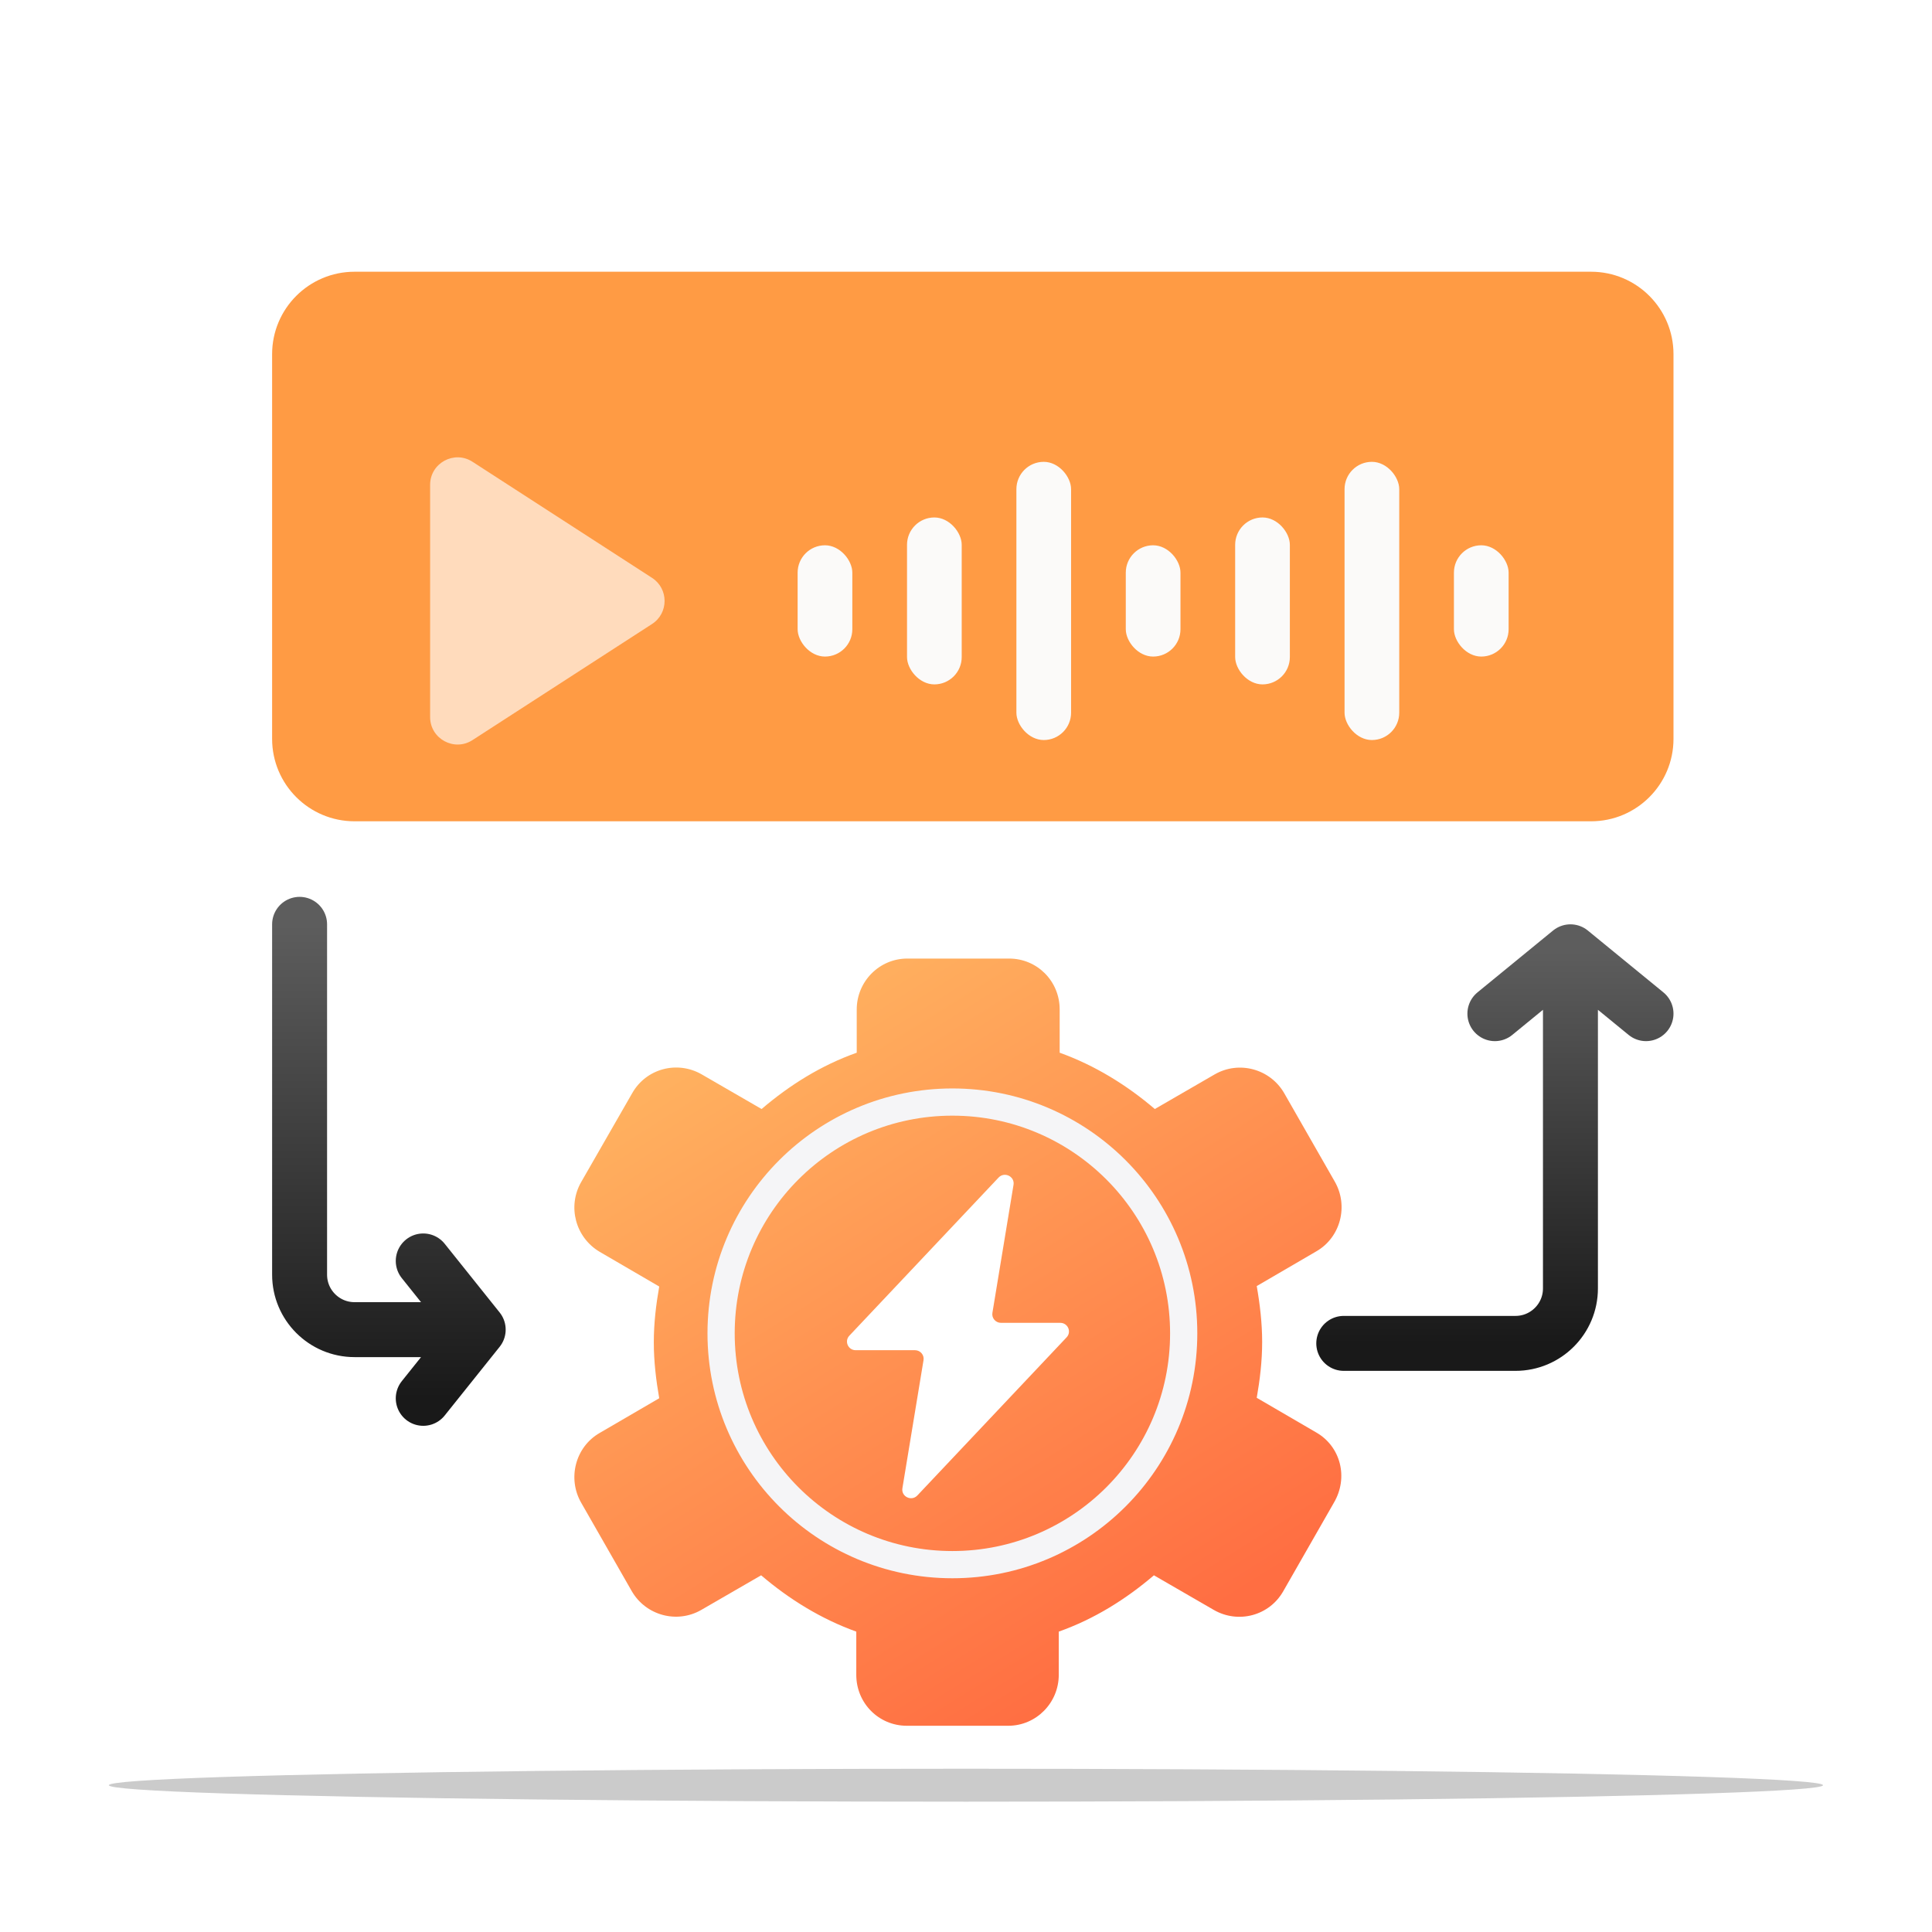 <svg width="142" height="142" viewBox="0 0 142 142" fill="none" xmlns="http://www.w3.org/2000/svg">
<g clip-path="url(#clip0_388_2367)">
<g filter="url(#filter0_d_388_2367)">
<path fill-rule="evenodd" clip-rule="evenodd" d="M92.369 101.737L96.744 104.286C98.534 105.313 99.13 107.597 98.037 109.452L94.325 115.941C93.297 117.763 91.01 118.359 89.22 117.332L84.812 114.783C82.757 116.538 80.437 117.994 77.818 118.922V122.1C77.818 124.153 76.161 125.842 74.106 125.842H66.648C64.594 125.842 62.936 124.186 62.936 122.1V118.922C60.351 117.994 57.998 116.538 55.943 114.783L51.535 117.332C49.745 118.359 47.458 117.73 46.43 115.941L42.718 109.452C41.69 107.664 42.287 105.346 44.077 104.319L48.452 101.77C48.22 100.445 48.054 99.055 48.054 97.664C48.054 96.24 48.22 94.882 48.452 93.558L44.077 91.008C42.287 89.949 41.69 87.664 42.718 85.876L46.463 79.353C47.491 77.532 49.778 76.936 51.568 77.962L55.976 80.512C58.031 78.757 60.351 77.3 62.969 76.373V73.194C62.969 71.141 64.627 69.453 66.682 69.453H74.172C76.227 69.453 77.885 71.108 77.885 73.194V76.373C80.47 77.3 82.823 78.757 84.878 80.512L89.286 77.962C91.076 76.936 93.363 77.565 94.391 79.353L98.103 85.843C99.13 87.631 98.534 89.949 96.744 90.975L92.369 93.525C92.601 94.849 92.767 96.24 92.767 97.631C92.767 99.055 92.601 100.412 92.369 101.737ZM73.57 96.227H77.928C78.487 96.227 78.778 96.888 78.394 97.293L67.424 108.916C66.993 109.371 66.224 108.998 66.326 108.382L67.878 98.971C67.942 98.589 67.642 98.238 67.249 98.238H62.891C62.332 98.238 62.045 97.577 62.425 97.173L73.395 85.549C73.826 85.094 74.595 85.467 74.493 86.083L72.941 95.494C72.877 95.876 73.178 96.227 73.57 96.227Z" fill="url(#paint0_linear_388_2367)"/>
</g>
<circle cx="70" cy="98" r="17" stroke="#F5F5F7" stroke-width="2"/>
<path d="M22.02 67.938V93.688C22.02 95.918 23.828 97.727 26.059 97.727H35.147M35.147 97.727L31.108 92.678M35.147 97.727L31.108 102.776" stroke="url(#paint1_linear_388_2367)" stroke-width="4.039" stroke-linecap="round" stroke-linejoin="round"/>
<path d="M98.765 98.737H111.387C113.618 98.737 115.426 96.928 115.426 94.698V69.957M115.426 69.957L109.872 74.502M115.426 69.957L120.98 74.502" stroke="url(#paint2_linear_388_2367)" stroke-width="4.039" stroke-linecap="round" stroke-linejoin="round"/>
<path d="M20 26.031C20 22.685 22.713 19.972 26.059 19.972H116.941C120.287 19.972 123 22.685 123 26.031V54.306C123 57.652 120.287 60.364 116.941 60.364H64.855H45.75H26.059C22.713 60.364 20 57.652 20 54.306V26.031Z" fill="#FF9B44"/>
<g filter="url(#filter1_d_388_2367)">
<rect x="74.704" y="29.944" width="4.02" height="20.448" rx="2.01" fill="#FBFAF9"/>
<rect x="98.823" y="29.944" width="4.02" height="20.448" rx="2.01" fill="#FBFAF9"/>
<rect x="66.665" y="34.033" width="4.02" height="12.269" rx="2.01" fill="#FBFAF9"/>
<rect x="90.783" y="34.033" width="4.02" height="12.269" rx="2.01" fill="#FBFAF9"/>
<rect x="58.625" y="36.078" width="4.02" height="8.179" rx="2.01" fill="#FBFAF9"/>
<rect x="82.744" y="36.078" width="4.02" height="8.179" rx="2.01" fill="#FBFAF9"/>
<rect x="106.862" y="36.078" width="4.02" height="8.179" rx="2.01" fill="#FBFAF9"/>
</g>
<g filter="url(#filter2_d_388_2367)">
<path d="M47.924 38.472C49.154 39.268 49.154 41.068 47.924 41.864L34.729 50.396C33.385 51.265 31.613 50.301 31.613 48.7L31.613 31.636C31.613 30.036 33.385 29.071 34.729 29.94L47.924 38.472Z" fill="#FFDBBC"/>
</g>
<ellipse cx="70.995" cy="131.211" rx="62.995" ry="1.211" fill="#CBCBCB"/>
</g>
<defs>
<filter id="filter0_d_388_2367" x="38.216" y="66.453" width="64.389" height="64.389" filterUnits="userSpaceOnUse" color-interpolation-filters="sRGB">
<feFlood flood-opacity="0" result="BackgroundImageFix"/>
<feColorMatrix in="SourceAlpha" type="matrix" values="0 0 0 0 0 0 0 0 0 0 0 0 0 0 0 0 0 0 127 0" result="hardAlpha"/>
<feOffset dy="1"/>
<feGaussianBlur stdDeviation="2"/>
<feComposite in2="hardAlpha" operator="out"/>
<feColorMatrix type="matrix" values="0 0 0 0 0 0 0 0 0 0 0 0 0 0 0 0 0 0 0.25 0"/>
<feBlend mode="normal" in2="BackgroundImageFix" result="effect1_dropShadow_388_2367"/>
<feBlend mode="normal" in="SourceGraphic" in2="effect1_dropShadow_388_2367" result="shape"/>
</filter>
<filter id="filter1_d_388_2367" x="54.625" y="29.944" width="60.257" height="28.448" filterUnits="userSpaceOnUse" color-interpolation-filters="sRGB">
<feFlood flood-opacity="0" result="BackgroundImageFix"/>
<feColorMatrix in="SourceAlpha" type="matrix" values="0 0 0 0 0 0 0 0 0 0 0 0 0 0 0 0 0 0 127 0" result="hardAlpha"/>
<feOffset dy="4"/>
<feGaussianBlur stdDeviation="2"/>
<feComposite in2="hardAlpha" operator="out"/>
<feColorMatrix type="matrix" values="0 0 0 0 0 0 0 0 0 0 0 0 0 0 0 0 0 0 0.25 0"/>
<feBlend mode="normal" in2="BackgroundImageFix" result="effect1_dropShadow_388_2367"/>
<feBlend mode="normal" in="SourceGraphic" in2="effect1_dropShadow_388_2367" result="shape"/>
</filter>
<filter id="filter2_d_388_2367" x="27.613" y="29.613" width="25.234" height="29.11" filterUnits="userSpaceOnUse" color-interpolation-filters="sRGB">
<feFlood flood-opacity="0" result="BackgroundImageFix"/>
<feColorMatrix in="SourceAlpha" type="matrix" values="0 0 0 0 0 0 0 0 0 0 0 0 0 0 0 0 0 0 127 0" result="hardAlpha"/>
<feOffset dy="4"/>
<feGaussianBlur stdDeviation="2"/>
<feComposite in2="hardAlpha" operator="out"/>
<feColorMatrix type="matrix" values="0 0 0 0 0 0 0 0 0 0 0 0 0 0 0 0 0 0 0.25 0"/>
<feBlend mode="normal" in2="BackgroundImageFix" result="effect1_dropShadow_388_2367"/>
<feBlend mode="normal" in="SourceGraphic" in2="effect1_dropShadow_388_2367" result="shape"/>
</filter>
<linearGradient id="paint0_linear_388_2367" x1="51" y1="74.5" x2="81" y2="122.5" gradientUnits="userSpaceOnUse">
<stop stop-color="#FFB360"/>
<stop offset="1" stop-color="#FF6E42"/>
</linearGradient>
<linearGradient id="paint1_linear_388_2367" x1="28.583" y1="67.938" x2="28.583" y2="102.776" gradientUnits="userSpaceOnUse">
<stop stop-color="#5D5D5D"/>
<stop offset="1" stop-color="#191919"/>
</linearGradient>
<linearGradient id="paint2_linear_388_2367" x1="109.872" y1="69.957" x2="109.872" y2="98.737" gradientUnits="userSpaceOnUse">
<stop stop-color="#5D5D5D"/>
<stop offset="1" stop-color="#191919"/>
</linearGradient>
<clipPath id="clip0_388_2367">
<rect width="142" height="142" fill="white"/>
</clipPath>
</defs>
</svg>

